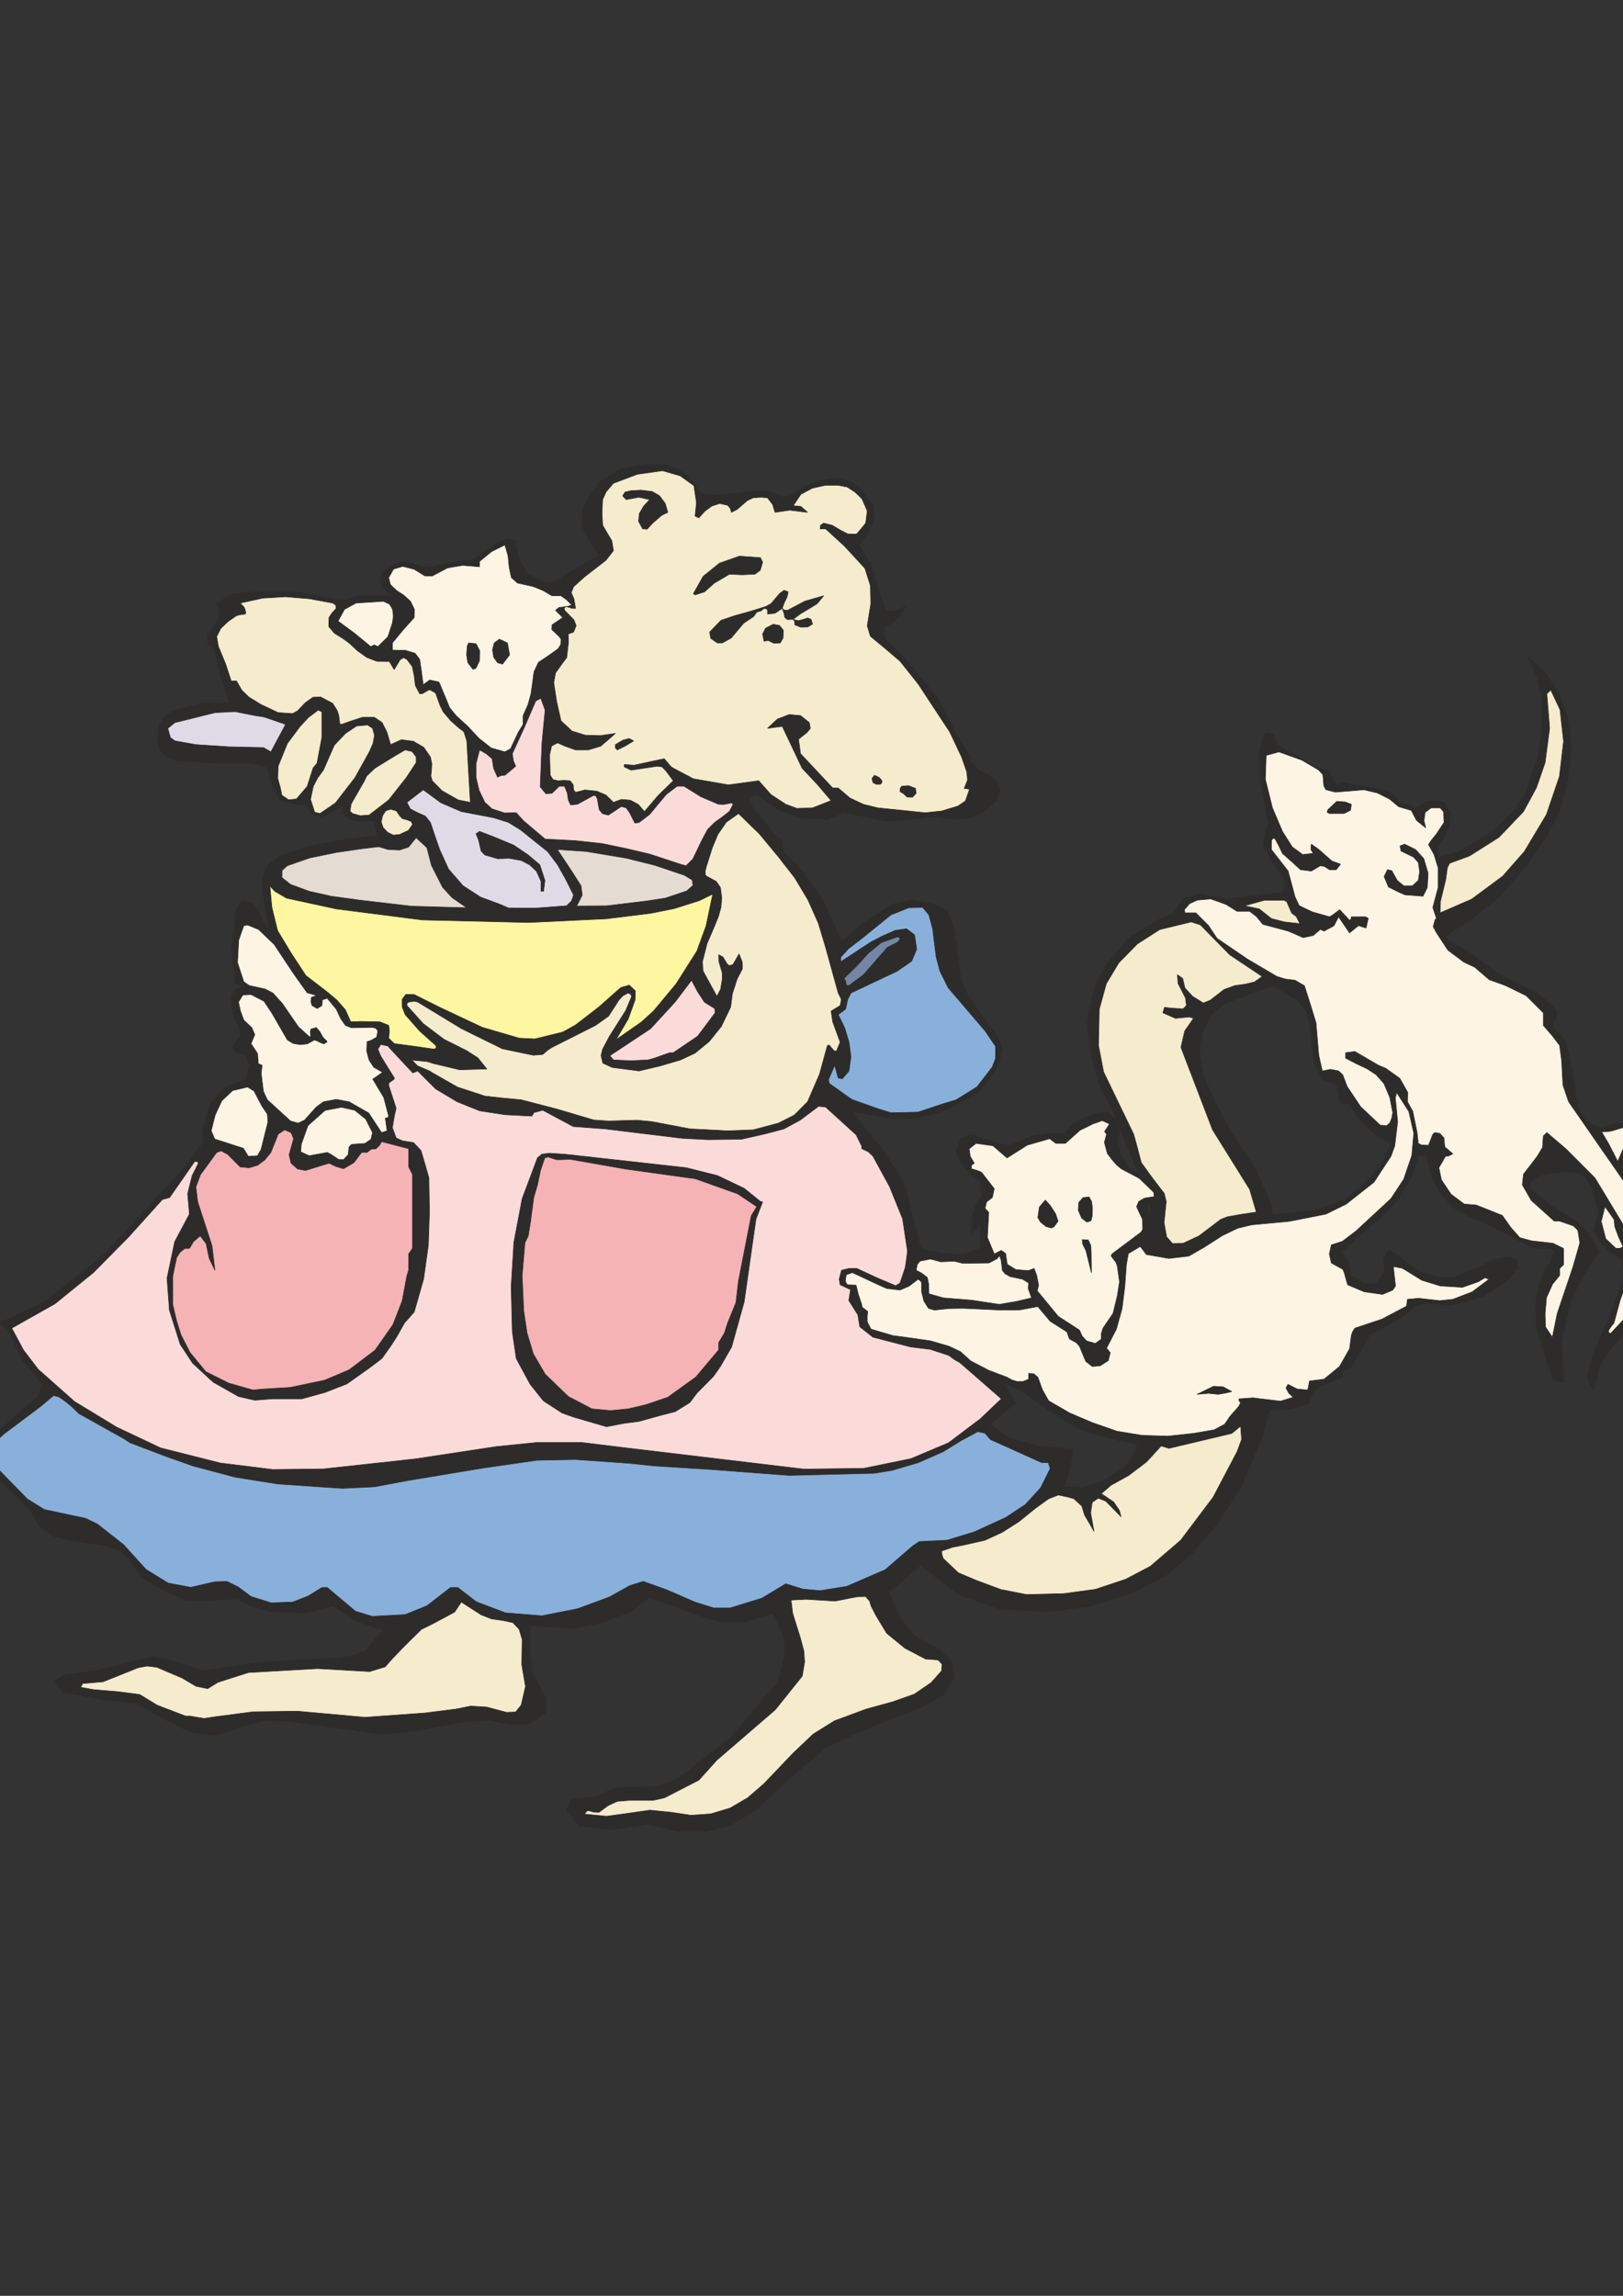<?xml version="1.0" encoding="utf-8"?>
<!-- Created by UniConvertor 2.0rc4 (https://sk1project.net/) -->
<svg xmlns="http://www.w3.org/2000/svg" height="841.89pt" viewBox="0 0 595.276 841.89" width="595.276pt" version="1.1" xmlns:xlink="http://www.w3.org/1999/xlink" id="970dd8a1-f613-11ea-90b1-dcc15c148e23">

<rect x="0" y="0" width="595.276" height="841.89" fill="#333333" stroke="none"/>

<g>
	<path style="stroke-linejoin:bevel;stroke:#2d2c2b;stroke-width:0.216;stroke-miterlimit:10.433;fill:#2d2c2b;" d="M 334.862,571.857 L 351.494,584.673 366.47,590.001 384.182,591.081 399.806,588.993 415.358,584.169 427.67,577.761 437.318,569.697 446.39,558.969 455.03,545.577 463.022,526.785 467.342,510.225 469.502,469.473 466.262,442.113 460.862,429.297 450.71,413.745 445.886,404.601 441.35,394.449 439.91,386.601 440.99,378.321 444.374,371.985 449.126,368.169 459.854,363.921 472.166,359.601 489.302,354.201 530.63,342.969 541.358,335.913 550.43,328.425 559.574,317.769 566.558,307.545 571.958,297.897 575.126,285.585 576.206,273.777 575.126,263.625 571.958,254.481 566.558,246.489 560.15,240.513 563.894,248.577 565.478,256.137 565.478,267.873 563.894,278.097 559.574,290.913 554.246,298.401 546.758,305.385 534.95,312.369 509.75,319.353 468.998,327.417 450.71,329.505 438.398,331.665 425.51,336.993 413.702,344.121 405.71,353.697 401.39,362.265 398.726,374.649 400.31,386.385 402.974,397.689 407.87,406.761 417.95,431.385 421.766,442.113 422.846,454.497 423.926,493.593 420.686,513.969 416.438,532.185 413.198,537.513 405.134,542.841 397.07,545.577 377.774,544.497 334.862,571.857 334.862,571.857 Z" />
	<path style="stroke-linejoin:bevel;stroke:#2d2c2b;stroke-width:0.216;stroke-miterlimit:10.433;fill:#2d2c2b;" d="M 432.422,331.809 L 434.438,329.505 439.406,327.849 450.35,329.577 456.398,329.505 460.574,329.217 468.35,328.785 471.014,326.193 471.446,322.737 465.83,314.889 463.382,309.921 464.03,305.529 465.11,301.929 463.67,293.577 462.23,285.297 461.87,276.657 463.238,270.537 464.39,268.737 466.91,269.097 467.918,270.969 468.278,273.129 475.334,277.017 483.614,281.697 486.998,282.345 488.438,285.297 490.67,287.889 492.326,286.953 501.182,288.393 509.606,290.265 511.55,291.993 513.494,294.225 514.934,294.801 516.878,294.945 517.886,295.665 518.822,296.961 523.07,293.937 526.958,293.577 529.55,294.225 531.926,298.041 531.71,302.289 529.982,306.393 527.534,310.209 527.39,312.297 528.83,317.481 529.19,325.617 528.83,330.009 527.462,332.961 528.83,337.353 527.822,340.089 530.846,343.833 530.846,344.769 530.846,344.769 539.486,349.593 549.566,357.081 558.134,361.401 564.038,364.353 569.366,368.745 571.022,370.905 570.734,374.073 570.734,374.073 570.086,374.145 569.438,376.521 573.758,381.057 574.694,383.361 576.998,394.665 578.726,405.969 581.318,410.505 583.91,412.521 587.438,413.601 591.398,412.161 596.438,411.801 599.39,411.441 601.262,413.961 601.55,417.705 600.47,421.161 597.302,427.929 596.87,430.233 597.302,432.537 601.118,439.017 604.43,447.585 606.158,457.305 606.158,467.241 604.502,474.153 600.398,482.505 593.414,491.505 589.67,496.041 586.79,500.793 584.558,509.577 583.118,508.137 582.398,504.537 583.766,498.705 586.43,491.433 590.678,482.145 595.718,467.745 594.926,461.985 590.822,459.465 587.798,456.585 584.558,451.257 586.358,444.777 585.062,440.169 584.054,435.921 581.678,431.745 578.078,429.873 573.83,429.585 565.19,430.953 561.446,433.185 561.446,434.553 561.446,435.921 568.358,441.825 578.87,448.305 584.27,454.857 586.358,459.177 583.55,463.137 576.278,476.097 574.19,485.457 572.678,492.225 573.254,501.945 573.47,506.985 569.726,506.337 563.39,486.393 563.318,476.241 566.054,466.521 568.574,463.065 570.086,459.177 569.582,458.241 568.79,457.809 568.79,457.809 562.526,457.737 543.59,447.945 539.486,446.433 533.51,443.121 528.758,438.297 525.374,432.033 523.358,423.825 517.67,423.465 503.918,415.761 497.51,409.281 494.774,404.601 491.75,404.601 490.382,398.481 488.726,397.185 484.982,395.817 482.678,391.425 481.31,384.081 480.59,375.585 478.934,370.545 475.55,366.513 467.846,362.121 454.31,353.409 446.606,348.009 442.862,343.905 440.486,340.161 437.822,337.209 429.398,336.201 432.422,331.809 432.422,331.809 Z" />
	<path style="stroke-linejoin:bevel;stroke:#2d2c2b;stroke-width:0.216;stroke-miterlimit:10.433;fill:#2d2c2b;" d="M 338.39,573.441 L 326.006,583.809 329.606,592.521 335.294,599.793 344.582,604.977 349.262,609.585 349.766,615.273 346.166,621.465 337.886,626.145 319.31,633.345 303.254,640.617 289.79,651.921 277.91,663.297 267.614,669.561 258.83,671.577 249.038,671.577 237.59,668.985 224.27,671.001 212.39,669.561 207.71,663.801 209.726,659.697 218.006,659.121 225.71,655.521 240.758,655.089 248.462,652.497 268.19,636.945 285.182,616.857 287.774,607.569 287.774,601.305 283.67,591.513 273.806,594.681 264.014,594.681 256.742,592.521 245.438,588.417 238.166,585.825 231.47,591.009 220.598,595.113 210.23,597.201 194.246,596.121 194.246,606.993 195.254,613.761 200.438,623.049 199.934,628.161 193.67,632.337 186.974,632.337 178.766,630.753 170.486,631.329 151.334,634.929 139.454,635.937 125.558,633.921 106.406,631.329 98.126,630.753 91.43,632.337 79.046,636.441 70.19,635.361 60.902,630.753 50.03,624.561 36.134,623.049 22.67,620.457 20.15,616.281 23.174,614.265 35.126,612.681 55.79,607.569 61.478,608.577 74.87,612.681 90.926,610.161 101.726,609.081 123.47,608.001 128.15,607.569 133.766,605.481 140.462,597.705 131.174,594.681 121.886,588.921 112.094,591.513 99.134,591.009 91.934,588.921 86.75,586.401 76.382,586.833 68.174,586.833 61.478,583.809 57.302,581.721 51.902,578.337 47.294,571.785 44.27,568.761 38.15,566.745 25.91,564.945 19.574,563.361 14.318,559.545 10.934,553.569 -10.882,532.329 0.206,524.121 10.358,515.049 14.03,511.881 15.47,507.273 8.27,498.921 2.87,487.401 -0.37,485.241 16.478,477.321 38.15,460.041 67.022,428.793 74.798,418.641 74.294,414.465 77.03,404.529 82.43,398.769 89.99,395.961 91.646,390.849 90.134,387.321 90.134,387.321 87.254,386.241 85.454,384.729 85.742,382.929 88.19,379.833 88.118,378.033 85.454,371.985 84.806,365.361 86.318,362.913 88.766,361.401 86.102,360.753 84.95,346.785 86.75,332.889 88.91,330.369 92.51,330.945 94.094,332.889 94.094,332.889 98.702,341.457 96.398,327.345 96.398,321.585 98.054,317.481 102.302,314.025 113.318,310.281 126.998,307.689 138.374,306.465 137.222,301.641 136.646,300.921 130.814,301.065 128.15,300.345 125.99,298.329 125.63,296.169 125.27,295.593 125.27,295.593 123.182,296.961 118.142,299.481 114.758,298.761 112.166,295.017 109.286,295.161 102.806,293.433 99.998,288.681 98.27,281.481 92.51,279.897 80.342,279.897 65.51,278.961 61.406,278.097 58.886,275.721 58.886,275.721 57.734,271.257 58.166,266.361 58.166,266.361 60.758,262.401 64.142,260.385 64.142,260.385 73.862,258.009 84.158,257.721 81.278,248.793 78.83,239.073 77.966,237.201 76.166,235.761 76.166,233.097 80.054,227.337 80.702,224.385 79.478,221.145 85.31,217.833 92.078,217.113 108.71,217.041 125.63,220.209 132.11,218.337 143.27,218.481 139.958,214.809 139.526,212.577 140.318,209.769 143.486,207.177 147.158,205.881 150.83,206.601 156.086,208.185 158.534,207.825 166.238,206.169 173.87,205.161 178.478,201.561 182.87,198.825 186.47,197.529 189.638,198.609 189.134,199.833 189.134,199.833 189.926,203.865 191.87,207.825 193.598,210.489 199.574,213.441 202.454,213.801 214.838,206.313 219.662,203.865 213.758,193.641 213.47,187.449 215.99,181.689 220.31,176.361 227.51,172.041 236.87,170.241 244.214,170.385 249.11,172.329 252.638,174.705 256.382,179.889 258.326,181.329 263.798,181.545 274.67,180.321 280.214,179.961 280.214,179.961 282.302,180.249 287.054,182.337 289.574,181.833 295.478,178.161 301.454,176.001 306.35,175.281 311.534,176.361 315.782,179.241 318.014,182.409 320.246,185.361 320.462,190.761 318.158,195.801 315.062,199.833 319.238,206.529 322.766,218.121 324.71,223.809 328.022,224.169 332.054,222.441 330.254,225.897 327.086,228.489 324.134,230.289 324.134,233.745 332.27,241.953 343.934,255.921 350.702,268.953 353.366,273.561 356.03,277.665 356.03,279.681 358.838,282.345 362.294,284.073 365.39,286.161 366.614,289.617 365.534,293.577 360.926,297.681 355.31,300.201 349.694,300.561 344.294,299.697 340.694,299.553 336.374,300.345 325.574,301.209 314.774,298.977 309.374,298.041 303.614,300.489 294.254,300.057 285.902,297.249 277.334,291.201 274.886,293.001 276.11,296.169 284.678,306.609 286.91,308.265 287.342,312.513 292.166,316.905 296.846,323.241 301.454,329.505 308.798,345.417 315.638,339.081 327.302,331.521 334.574,330.081 342.494,331.521 347.534,334.041 349.91,340.881 352.718,360.033 355.238,365.361 358.55,370.329 366.038,380.121 367.55,384.729 366.614,389.409 364.67,392.937 362.438,396.321 359.126,400.281 353.294,403.737 345.23,407.697 335.438,410.145 326.798,410.145 313.19,407.697 314.342,410.073 323.414,421.089 331.478,433.617 338.03,458.673 372.59,514.401 363.086,522.321 370.07,527.289 380.582,530.241 393.686,531.393 392.174,539.817 389.654,546.801 366.11,564.801 338.39,573.441 338.39,573.441 Z" />
	<path style="stroke-linejoin:bevel;stroke:#2d2c2b;stroke-width:0.216;stroke-miterlimit:10.433;fill:#2d2c2b;" d="M 383.822,415.761 L 390.59,415.329 394.046,411.585 402.11,408.273 406.214,407.841 409.454,410.649 410.39,414.321 409.958,420.009 411.326,424.113 414.134,428.361 422.054,432.537 426.23,438.153 427.67,441.897 423.926,441.897 420.686,441.897 422.054,446.073 423.494,450.321 422.558,454.425 428.102,457.737 433.286,457.737 438.83,454.929 445.886,449.313 452.438,447.441 458.99,446.073 469.646,445.137 483.182,443.769 492.974,440.025 499.526,434.841 506.51,427.425 510.254,418.569 511.19,409.281 509.318,399.921 507.014,394.809 496.718,386.385 506.078,389.697 513.062,395.241 518.678,403.665 520.982,415.329 520.694,423.825 520.19,423.969 520.19,423.969 517.67,431.601 513.062,439.521 508.382,444.633 501.686,450.537 492.11,459.105 492.974,460.473 492.974,460.473 494.63,462.777 495.638,467.817 500.606,470.697 504.566,470.697 506.87,467.745 507.806,466.161 507.518,462.129 508.526,459.177 509.966,458.385 520.766,466.377 528.182,468.465 533.51,468.177 543.23,464.361 548.126,461.841 553.238,460.977 556.118,461.985 556.766,465.153 552.59,469.761 544.166,475.377 536.174,477.753 531.854,478.617 522.782,477.825 518.822,479.121 513.422,483.657 502.478,489.417 495.422,501.513 492.326,502.377 492.326,505.041 484.262,508.353 481.67,510.441 479.942,514.617 474.326,516.489 464.534,517.353 457.55,516.489 452.87,524.841 445.886,528.081 437.966,529.521 422.558,530.457 409.454,528.081 396.422,524.409 385.694,517.857 379.142,513.177 373.598,509.433 353.942,501.513 317.51,489.921 305.918,467.961 311.03,465.153 331.118,469.401 335.798,457.737 346.022,459.609 353.51,460.041 359.558,457.737 359.558,448.881 356.318,452.553 356.318,447.441 357.686,442.329 359.99,438.585 359.558,433.041 355.31,430.161 352.07,426.057 350.702,421.881 352.574,417.201 356.318,416.193 360.998,417.633 367.046,419.505 370.286,420.009 378.206,416.697 383.822,415.761 383.822,415.761 Z" />
	<path style="stroke-linejoin:bevel;stroke:#2d2c2b;stroke-width:0.216;stroke-miterlimit:10.433;fill:#fdf4e3;" d="M 460.79,336.057 L 458.342,334.185 453.734,334.185 449.702,331.665 444.086,329.649 439.118,330.081 436.31,331.377 434.438,333.537 434.582,334.761 438.614,334.761 443.222,339.369 446.39,344.121 457.478,351.681 468.35,358.089 471.446,359.025 474.974,359.457 478.43,361.473 480.95,369.393 482.678,375.081 483.182,380.985 483.686,386.961 484.982,392.721 488.006,392.145 490.958,392.721 492.47,394.161 494.126,398.481 499.094,405.897 506.222,412.593 508.526,412.809 509.75,411.801 510.47,410.001 510.83,407.985 510.83,407.985 509.75,402.441 507.59,397.329 507.59,397.329 504.71,394.089 501.398,391.929 497.582,390.129 493.55,388.041 493.55,388.041 493.55,386.745 493.55,386.025 496.934,385.593 505.574,390.633 505.574,390.633 508.31,391.785 513.422,395.457 516.302,400.569 516.23,404.025 518.174,407.553 519.758,415.329 520.19,419.289 521.342,419.865 523.934,420.009 525.518,415.977 526.238,415.329 528.11,415.617 529.622,417.345 529.91,420.585 532.862,423.105 531.134,423.969 530.198,423.969 530.198,423.969 527.75,428.217 528.686,432.681 532.214,437.937 537.038,441.537 541.43,441.897 551.006,445.713 554.174,450.177 557.414,453.849 561.59,455.001 569.654,455.937 573.47,457.809 573.47,463.785 572.03,465.153 572.03,467.745 569.438,470.913 567.206,475.881 566.702,481.785 566.846,486.609 569.366,490.353 571.166,481.641 576.926,464.577 579.446,455.793 578.726,451.185 577.07,449.529 572.03,447.801 570.086,447.801 561.662,440.241 558.35,434.481 558.782,430.593 563.75,424.113 565.766,420.801 566.054,416.553 567.35,415.329 574.19,421.161 584.99,431.961 595.43,449.241 598.094,459.321 597.302,468.465 594.206,476.817 591.974,485.097 590.966,486.393 590.03,487.761 590.03,487.761 590.03,488.625 590.678,489.057 595.646,483.729 599.606,477.753 602.342,471.345 604.79,461.265 603.782,449.169 597.446,435.849 587.87,422.097 575.342,404.025 573.254,397.905 572.75,388.761 572.03,383.361 569.294,379.761 566.054,376.017 566.054,371.409 559.79,365.145 552.158,361.401 546.182,359.241 540.926,354.705 536.822,352.761 531.062,348.441 526.886,342.105 525.662,339.801 526.382,337.137 526.886,336.849 525.518,332.817 527.462,325.545 527.462,318.201 525.95,313.305 523.934,309.705 524.87,308.265 524.87,308.265 526.742,305.961 529.622,301.641 529.478,297.681 528.182,296.241 524.942,296.241 522.71,297.897 522.278,300.921 522.926,303.585 519.542,300.849 517.598,297.177 512.99,295.809 509.606,293.001 505.142,290.769 500.246,289.617 489.806,290.481 486.35,289.617 485.558,288.249 485.198,284.073 483.614,282.345 477.494,278.745 469.07,275.721 464.39,277.017 464.102,285.801 466.694,296.241 470.366,304.881 473.966,310.569 477.782,313.377 481.67,312.945 480.806,311.505 480.95,309.561 483.614,311.433 488.51,315.753 491.678,316.905 490.094,318.921 487.646,318.921 485.702,317.697 484.262,317.481 480.95,319.425 476.99,318.921 473.678,315.897 470.366,312.945 469.07,310.209 467.63,307.545 466.838,307.401 466.334,308.265 466.334,311.577 472.454,319.425 474.974,328.857 476.486,332.097 481.31,334.401 487.646,336.201 487.646,336.201 488.654,335.625 491.39,333.609 494.99,337.497 494.99,337.497 495.494,337.065 495.638,336.201 500.894,336.201 501.83,336.777 501.038,340.305 498.23,339.441 494.99,342.105 490.958,336.201 489.23,339.513 485.63,341.457 484.262,340.809 481.67,343.041 477.926,343.833 475.694,342.825 472.526,341.457 463.166,338.937 460.79,336.057 460.79,336.057 Z" />
	<path style="stroke-linejoin:bevel;stroke:#2d2c2b;stroke-width:0.216;stroke-miterlimit:10.433;fill:#fdf4e3;" d="M 406.142,422.961 L 405.062,418.929 405.854,415.905 405.854,415.905 405.134,414.969 406.934,412.161 404.27,410.937 400.814,412.161 396.134,414.465 390.734,419.289 387.278,419.289 384.974,417.561 376.766,419.937 369.35,424.617 364.166,420.153 357.974,419.289 355.454,421.305 355.886,424.113 357.326,426.561 356.318,427.281 356.246,428.577 358.838,429.369 359.99,429.873 364.67,435.921 363.95,439.161 361.862,440.745 361.286,443.121 362.654,444.561 362.15,453.777 364.67,459.825 367.262,458.529 368.846,459.681 369.422,463.641 372.59,465.585 377.198,465.945 379.286,465.153 380.222,467.673 380.942,471.201 380.438,473.361 388.142,482.721 395.918,487.761 396.926,489.993 398.51,491.721 401.75,492.657 403.91,491.073 403.91,489.057 404.558,487.041 408.23,481.641 409.814,475.161 410.606,470.049 409.814,464.433 409.31,462.921 407.51,460.545 407.87,459.825 418.526,451.833 419.102,450.825 419.03,447.081 417.806,444.561 417.806,444.561 416.87,442.473 417.662,440.601 419.75,439.377 423.35,438.801 423.134,437.217 417.878,432.105 411.182,428.577 411.182,428.577 409.526,427.137 407.87,425.265 406.142,422.961 406.142,422.961 Z" />
	<path style="stroke-linejoin:bevel;stroke:#2d2c2b;stroke-width:0.216;stroke-miterlimit:10.433;fill:#fdf4e3;" d="M 348.038,479.841 L 342.71,480.417 342.71,480.417 340.55,479.769 338.894,477.177 338.03,473.721 338.03,470.481 338.03,470.481 337.67,469.761 336.734,469.113 336.734,469.113 333.422,471.633 330.11,473.073 330.11,473.073 325.214,472.497 320.75,470.481 312.614,466.665 310.382,467.457 310.022,469.761 310.742,471.129 313.982,471.273 314.846,474.801 316.07,478.401 316.07,478.401 316.214,479.337 318.23,480.921 318.086,482.721 318.086,484.737 319.454,487.401 327.446,489.777 334.43,490.713 341.342,491.721 348.038,493.665 352.286,495.681 356.03,499.065 362.654,502.521 369.35,505.041 369.35,505.041 371.006,505.977 373.022,506.625 375.182,506.625 377.27,505.761 377.27,505.761 377.27,504.681 377.27,503.601 377.27,503.601 379.214,503.817 380.654,505.041 380.654,505.041 382.31,509.577 384.614,513.681 384.614,513.681 392.318,518.145 400.598,521.673 400.598,521.673 409.67,524.841 418.886,526.353 428.318,526.641 437.75,525.633 437.75,525.633 445.31,524.337 449.198,522.249 451.142,519.369 454.382,515.697 455.03,514.329 455.03,514.329 454.454,513.681 454.382,512.961 459.494,512.601 469.646,513.825 474.326,512.385 472.742,510.945 471.662,509.001 472.382,507.633 475.766,509.361 479.654,509.721 480.302,506.409 485.63,505.761 491.318,501.081 494.99,494.601 495.638,489.705 495.638,489.705 496.07,488.409 496.934,487.041 506.87,483.729 515.87,478.977 516.23,476.457 520.334,476.097 528.038,476.961 532.862,476.457 539.99,473.721 546.11,469.113 544.67,468.537 542.15,470.049 536.39,472.065 528.254,471.561 521.486,469.473 517.886,467.241 514.358,465.081 511.046,464.433 511.838,471.561 510.83,473.073 507.086,474.657 500.39,473.721 494.27,471.129 492.974,466.521 492.974,466.521 492.47,465.441 488.294,463.137 487.574,459.825 488.294,456.513 492.326,455.217 497.366,451.401 510.182,439.521 514.862,432.393 517.814,423.753 518.534,415.545 516.734,407.625 512.27,400.641 511.766,402.657 512.63,411.369 511.55,420.225 510.182,423.969 510.182,423.969 503.918,433.545 493.766,441.537 486.35,445.209 472.886,447.873 458.99,449.169 453.95,450.393 448.406,453.057 441.782,457.305 436.022,460.617 428.678,461.481 420.47,460.041 418.238,457.089 413.846,459.681 413.126,463.785 412.55,471.849 411.542,479.841 409.454,487.401 405.854,494.385 407.222,496.041 406.502,498.921 403.478,500.865 400.598,501.081 398.222,499.209 395.918,493.665 394.766,492.369 392.246,491.001 391.31,488.409 385.19,484.521 380.654,479.121 374.03,480.345 367.19,480.417 353.366,479.769 348.038,479.841 348.038,479.841 Z" />
	<path style="stroke-linejoin:bevel;stroke:#2d2c2b;stroke-width:0.216;stroke-miterlimit:10.433;fill:#fbdbd9;" d="M 148.382,485.097 L 145.502,490.209 143.27,493.665 140.03,498.201 135.35,501.729 127.214,507.489 119.294,510.585 110.726,512.961 100.07,512.961 93.446,513.465 87.47,512.097 78.182,506.841 70.622,499.857 66.086,492.945 62.126,480.417 61.262,468.753 64.07,455.361 69.47,445.209 68.822,437.721 70.478,431.097 72.782,426.561 72.35,425.985 71.414,425.913 66.806,432.537 62.198,439.161 60.83,439.521 59.534,439.881 47.078,453.705 34.19,466.737 20.15,478.113 4.31,487.041 8.63,495.105 14.03,502.161 27.35,513.969 42.758,523.329 58.886,530.961 80.846,536.505 100.07,538.881 118.646,538.665 152.27,534.993 182.15,530.457 197.126,528.945 213.182,528.945 229.67,530.961 294.83,538.737 316.79,538.449 334.07,534.921 347.894,529.089 359.63,520.233 367.262,512.961 351.998,499.641 350.054,498.561 348.038,497.049 341.198,494.817 334.07,493.953 320.174,490.353 315.35,486.537 314.63,482.145 311.318,476.889 311.966,472.929 308.15,471.129 307.79,469.113 308.654,465.801 311.39,465.153 314.27,465.153 321.398,468.465 328.526,471.489 330.11,470.481 332.054,464.721 332.846,458.817 331.046,446.937 326.294,435.201 320.174,423.969 318.374,422.313 316.07,421.233 316.07,420.297 313.982,416.121 302.822,405.969 300.23,405.681 293.534,410.721 287.558,413.961 280.502,415.833 271.862,417.777 259.55,417.921 250.118,417.417 221.75,413.961 210.23,413.097 199.07,407.121 195.83,407.985 195.11,409.281 185.246,408.777 175.886,407.337 167.678,404.025 159.83,399.345 153.206,392.721 151.406,393.441 143.27,384.729 142.262,383.577 139.67,383.001 138.59,384.729 139.67,387.321 144.638,395.313 144.638,395.313 144.494,395.817 142.694,397.041 142.55,397.977 142.55,397.977 143.486,400.857 145.286,406.401 144.638,409.281 143.918,413.529 145.286,417.273 147.59,418.353 151.694,419.001 154.43,421.953 157.31,431.889 157.526,444.345 157.094,456.729 155.366,469.041 151.91,481.137 148.382,485.097 148.382,485.097 Z" />
	<path style="stroke-linejoin:bevel;stroke:#2d2c2b;stroke-width:0.216;stroke-miterlimit:10.433;fill:#2d2c2b;" d="M 261.71,504.681 L 255.662,510.801 252.998,514.329 247.67,517.641 242.342,519.009 234.35,521.241 228.734,521.961 222.47,523.185 210.374,519.657 206.126,518.145 199.286,513.681 194.462,507.633 189.35,498.201 187.91,488.409 187.478,471.849 188.486,455.505 191.51,439.593 197.126,424.617 198.71,423.249 201.374,422.889 207.062,423.249 251.702,428.217 263.15,431.097 272.942,435.777 278.918,440.601 278.918,440.601 279.71,440.745 277.262,447.081 272.942,477.393 268.334,493.953 264.23,501.081 261.71,504.681 261.71,504.681 Z" />
	<path style="stroke-linejoin:bevel;stroke:#2d2c2b;stroke-width:0.216;stroke-miterlimit:10.433;fill:#dedbe6;" d="M 191.006,304.377 L 186.47,301.569 180.926,299.841 175.238,298.761 169.19,297.609 161.702,294.369 155.222,289.617 149.246,294.225 150.47,296.601 153.062,297.969 156.014,299.265 157.886,301.641 159.542,306.609 161.27,311.577 164.51,318.705 169.838,324.825 176.318,329.001 183.158,331.521 186.47,332.961 196.118,333.033 207.782,332.169 209.582,330.441 210.374,328.209 207.566,322.593 204.542,317.193 200.87,312.297 195.83,308.265 191.006,304.377 191.006,304.377 Z" />
	<path style="stroke-linejoin:bevel;stroke:#2d2c2b;stroke-width:0.216;stroke-miterlimit:10.433;fill:#fdf4e3;" d="M 204.686,237.921 L 205.694,236.337 205.766,234.393 205.046,233.385 202.382,230.865 202.454,229.137 206.414,226.473 203.75,223.809 204.974,222.801 208.142,222.369 209.726,221.865 207.782,219.921 205.766,218.481 202.454,218.481 199.286,216.609 195.614,215.097 189.782,213.801 187.55,211.785 186.758,208.041 186.326,203.793 185.174,199.833 180.278,202.281 175.886,205.881 175.886,207.825 169.694,207.321 164.15,208.257 158.534,211.209 155.87,211.209 151.91,208.761 147.734,207.681 144.35,208.689 142.55,211.857 143.198,214.377 145.358,216.465 148.094,218.265 150.542,220.497 151.982,223.449 151.91,226.473 147.95,230.865 143.918,235.761 143.918,238.353 144.638,238.425 148.742,238.497 152.27,239.577 153.926,241.809 154.574,246.201 155.222,251.097 157.598,249.369 160.982,250.089 163.502,256.065 164.87,259.449 167.246,262.401 171.566,266.361 175.67,270.753 180.134,274.281 185.174,275.721 187.262,274.569 190.07,268.593 191.87,265.641 191.87,262.401 193.67,258.369 194.75,254.409 195.326,250.377 195.83,246.417 197.486,242.889 201.158,240.441 204.686,237.921 204.686,237.921 Z" />
	<path style="stroke-linejoin:bevel;stroke:#2d2c2b;stroke-width:0.216;stroke-miterlimit:10.433;fill:#f5ebcd;" d="M 348.326,268.377 L 336.806,250.881 330.11,242.457 324.278,237.489 319.238,233.313 318.086,229.497 319.382,221.433 319.238,214.737 317.222,208.401 309.734,200.265 302.822,193.929 301.814,193.929 300.806,193.929 300.806,193.929 300.95,192.633 302.102,191.841 305.27,192.633 308.15,194.361 310.958,195.801 314.126,195.873 315.71,194.073 317.51,191.841 318.086,187.377 316.142,182.913 313.622,180.465 310.742,178.593 307.43,177.945 302.75,177.945 297.926,179.025 293.75,181.257 290.942,185.433 293.75,185.721 296.198,187.881 289.646,187.089 284.246,187.881 283.382,185.001 281.51,182.553 279.134,182.337 276.254,182.553 276.254,182.553 274.094,183.561 270.35,186.801 268.262,187.881 267.83,186.369 266.894,185.289 263.942,184.641 261.062,185.577 258.542,187.449 256.31,189.897 254.942,189.249 255.446,184.281 254.51,178.089 249.47,174.489 242.99,172.617 233.774,173.913 224.99,177.225 222.326,180.321 221.03,183.201 220.814,187.881 221.03,192.561 221.03,192.561 222.47,195.081 224.414,198.321 224.99,201.921 222.254,205.449 214.262,211.641 210.374,215.169 209.51,217.329 210.518,219.633 211.094,223.089 209.87,223.089 207.782,222.441 206.918,222.873 207.062,223.809 210.518,227.337 211.31,229.425 210.374,231.801 208.43,232.449 208.502,235.473 207.854,241.161 206.414,243.033 203.75,246.777 203.102,250.377 204.182,257.361 205.766,264.345 209.798,268.089 214.694,269.601 220.166,269.745 225.71,268.953 223.334,271.041 220.31,273.633 215.774,275.001 211.094,275.001 207.278,273.633 204.47,272.409 202.31,273.561 201.59,276.801 201.806,284.289 202.814,285.873 204.686,286.305 206.918,286.161 209.078,286.305 210.23,287.745 210.374,289.617 211.094,290.553 214.55,289.689 218.87,290.121 222.254,291.561 224.99,294.225 227.942,293.145 231.182,293.433 234.134,295.017 236.366,297.609 241.406,291.705 246.95,286.305 244.214,282.633 242.774,281.193 240.974,280.977 231.47,282.417 228.95,281.193 229.022,280.329 232.55,280.617 239.462,279.105 243.638,278.241 246.086,281.121 246.95,281.697 246.95,281.697 254.294,285.585 267.182,287.817 278.27,286.305 282.734,291.345 288.206,294.945 292.31,296.457 298.07,296.241 304.838,293.577 299.726,287.601 294.182,281.697 290.51,273.921 286.91,266.361 281.51,267.081 285.11,263.697 289.43,262.041 293.606,262.401 296.846,264.993 297.206,267.153 295.838,268.737 292.886,271.041 293.606,276.369 305.414,288.969 307.43,288.969 311.75,292.641 316.646,294.945 321.902,296.241 339.398,298.041 345.374,297.393 351.35,295.593 354.086,293.721 355.598,289.401 353.654,289.113 354.878,286.017 354.59,283.065 352.718,277.665 348.326,268.377 348.326,268.377 Z" />
	<path style="stroke-linejoin:bevel;stroke:#2d2c2b;stroke-width:0.216;stroke-miterlimit:10.433;fill:#2d2c2b;" d="M 181.07,241.017 L 180.638,238.281 181.286,235.761 183.158,234.393 186.11,235.761 186.902,240.153 184.31,243.537 182.51,243.033 181.07,241.017 181.07,241.017 Z" />
	<path style="stroke-linejoin:bevel;stroke:#2d2c2b;stroke-width:0.216;stroke-miterlimit:10.433;fill:#2d2c2b;" d="M 171.134,240.153 L 171.35,237.057 171.854,235.761 174.59,236.049 175.958,238.641 175.886,242.241 174.518,245.121 173.438,245.409 171.566,242.961 171.134,240.153 171.134,240.153 Z" />
	<path style="stroke-linejoin:bevel;stroke:#2d2c2b;stroke-width:0.216;stroke-miterlimit:10.433;fill:#2d2c2b;" d="M 258.398,217.041 L 255.014,218.121 254.294,217.761 257.894,211.353 263.87,206.529 271.214,203.937 278.918,204.513 279.71,206.169 278.846,209.121 276.902,210.561 272.222,210.777 267.542,210.561 261.926,213.873 258.398,217.041 258.398,217.041 Z" />
	<path style="stroke-linejoin:bevel;stroke:#2d2c2b;stroke-width:0.216;stroke-miterlimit:10.433;fill:#2d2c2b;" d="M 263.078,235.761 L 260.702,234.105 260.27,231.801 264.446,227.481 269.558,225.753 269.558,225.753 275.246,224.169 280.79,222.441 282.806,221.361 285.974,217.617 287.558,216.465 289.07,217.041 288.71,218.841 287.558,221.217 286.91,223.089 287.63,223.737 288.854,223.809 295.262,220.425 302.102,218.481 299.726,221.361 296.702,223.233 293.678,225.033 290.87,227.121 292.814,227.625 294.686,227.121 296.27,226.617 297.494,227.121 297.998,228.849 296.27,229.929 293.75,230.001 291.518,229.137 291.446,227.841 290.87,227.121 290.87,227.121 288.71,227.193 287.846,226.401 287.558,224.961 286.91,223.089 286.91,223.089 284.246,224.889 281.51,225.177 281.51,225.177 281.51,224.673 281.51,223.809 281.15,223.233 280.214,223.089 280.214,223.089 279.134,224.025 277.55,224.457 276.47,226.041 272.726,228.561 268.19,233.961 264.95,235.761 263.078,235.761 263.078,235.761 Z" />
	<path style="stroke-linejoin:bevel;stroke:#2d2c2b;stroke-width:0.216;stroke-miterlimit:10.433;fill:#2d2c2b;" d="M 281.798,234.897 L 280.214,235.113 279.71,232.521 280.79,230.361 283.598,228.921 285.902,229.353 287.342,231.153 287.198,233.961 286.19,235.761 283.886,235.905 281.798,234.897 281.798,234.897 Z" />
	<path style="stroke-linejoin:bevel;stroke:#2d2c2b;stroke-width:0.216;stroke-miterlimit:10.433;fill:#2d2c2b;" d="M 319.814,285.441 L 320.75,284.289 322.55,285.153 323.486,286.305 323.342,287.241 322.766,287.601 321.398,287.601 320.174,286.953 319.814,285.441 319.814,285.441 Z" />
	<path style="stroke-linejoin:bevel;stroke:#2d2c2b;stroke-width:0.216;stroke-miterlimit:10.433;fill:#2d2c2b;" d="M 331.406,291.057 L 330.11,290.265 330.182,289.041 330.758,288.321 333.206,288.105 335.798,289.113 336.014,290.913 334.646,292.353 332.702,292.281 331.406,291.057 331.406,291.057 Z" />
	<path style="stroke-linejoin:bevel;stroke:#2d2c2b;stroke-width:0.216;stroke-miterlimit:10.433;fill:#2d2c2b;" d="M 380.654,446.433 L 381.23,442.617 383.39,440.097 385.19,442.041 387.134,445.065 388.07,447.801 386.558,449.889 385.55,450.321 383.606,449.745 381.59,448.089 380.654,446.433 380.654,446.433 Z" />
	<path style="stroke-linejoin:bevel;stroke:#2d2c2b;stroke-width:0.216;stroke-miterlimit:10.433;fill:#2d2c2b;" d="M 400.166,447.657 L 398.654,448.161 396.71,446.649 395.486,443.841 395.63,441.033 397.214,439.161 399.446,438.945 400.382,440.601 400.67,443.121 400.598,445.857 400.166,447.657 400.166,447.657 Z" />
	<path style="stroke-linejoin:bevel;stroke:#2d2c2b;stroke-width:0.216;stroke-miterlimit:10.433;fill:#2d2c2b;" d="M 398.294,458.601 L 397.142,456.297 396.926,454.569 399.158,454.713 400.022,456.585 400.238,459.321 400.31,466.737 398.294,458.601 398.294,458.601 Z" />
	<path style="stroke-linejoin:bevel;stroke:#2d2c2b;stroke-width:0.216;stroke-miterlimit:10.433;fill:#2d2c2b;" d="M 439.046,511.305 L 445.094,508.353 448.622,508.569 451.79,510.297 449.702,510.801 446.822,511.305 443.294,510.945 439.046,511.305 439.046,511.305 Z" />
	<path style="stroke-linejoin:bevel;stroke:#2d2c2b;stroke-width:0.216;stroke-miterlimit:10.433;fill:#2d2c2b;" d="M 487.646,298.329 L 487.646,298.329 486.782,297.897 486.998,296.961 490.31,293.865 493.406,294.081 495.638,294.945 495.35,297.105 492.974,298.329 487.646,298.329 487.646,298.329 Z" />
	<path style="stroke-linejoin:bevel;stroke:#2d2c2b;stroke-width:0.216;stroke-miterlimit:10.433;fill:#2d2c2b;" d="M 509.246,325.257 L 507.662,321.441 508.886,318.921 510.47,319.281 512.486,322.881 514.862,324.825 518.03,324.825 520.19,322.881 520.694,319.569 520.19,316.257 518.462,314.313 513.854,312.081 513.494,310.209 515.15,309.561 519.254,311.577 522.206,314.889 523.79,320.217 523.502,325.473 521.918,328.641 515.294,328.137 512.99,327.129 509.246,325.257 509.246,325.257 Z" />
	<path style="stroke-linejoin:bevel;stroke:#2d2c2b;stroke-width:0.216;stroke-miterlimit:10.433;fill:#2d2c2b;" d="M 229.31,273.561 L 226.43,275.001 225.71,274.281 225.71,273.057 228.518,271.401 230.75,270.825 232.406,271.689 229.31,273.561 229.31,273.561 Z" />
	<path style="stroke-linejoin:bevel;stroke:#2d2c2b;stroke-width:0.216;stroke-miterlimit:10.433;fill:#2d2c2b;" d="M 239.462,191.769 L 237.302,194.073 235.718,193.929 234.206,191.193 234.494,188.313 236.078,185.577 238.31,183.201 234.278,182.337 229.67,183.201 228.374,181.833 229.238,180.465 231.326,179.961 235.07,179.745 239.246,180.249 241.91,181.833 243.998,184.641 244.934,187.881 242.702,188.961 239.462,191.769 239.462,191.769 Z" />
	<path style="stroke-linejoin:bevel;stroke:#2d2c2b;stroke-width:0.216;stroke-miterlimit:10.433;fill:#fdf4e3;" d="M 144.278,225.969 L 143.99,223.449 142.91,221.577 140.606,220.497 130.598,221.145 126.35,223.449 123.974,227.769 129.95,232.161 135.998,237.129 137.294,236.481 137.294,236.481 138.59,237.129 142.262,233.529 143.918,228.489 144.278,225.969 144.278,225.969 Z" />
	<path style="stroke-linejoin:bevel;stroke:#2d2c2b;stroke-width:0.216;stroke-miterlimit:10.433;fill:#f5ebcd;" d="M 125.486,233.961 L 122.606,232.161 120.59,229.785 120.662,226.473 120.662,226.473 121.742,224.817 123.326,223.089 123.326,223.089 123.11,221.865 122.03,221.145 113.39,219.561 104.75,218.841 96.326,219.345 88.118,221.145 89.63,222.801 90.134,224.457 89.99,225.177 87.902,225.465 86.75,225.753 83.654,227.913 80.99,230.433 79.478,233.457 80.126,237.129 82.718,243.393 84.806,249.729 86.75,249.729 88.694,253.113 91.286,255.633 95.75,258.369 102.014,261.321 107.342,261.681 109.142,260.673 111.95,257.721 114.758,255.705 117.566,255.561 122.03,257.937 123.686,260.601 124.262,262.401 124.622,265.425 125.27,265.641 125.27,265.641 128.294,264.561 132.902,263.049 137.294,263.049 140.102,264.921 141.902,268.449 143.27,273.057 147.23,271.257 151.622,271.833 155.438,274.065 157.886,277.665 158.39,280.113 158.246,282.561 158.03,284.577 158.534,286.305 162.134,289.977 168.11,293.361 172.502,294.225 171.854,282.993 171.206,271.689 170.126,268.305 168.47,267.081 165.302,264.273 162.566,261.033 161.414,258.729 159.758,254.121 157.886,253.041 157.166,253.041 155.006,254.337 153.926,254.409 152.342,251.385 151.91,247.785 151.19,244.401 149.246,241.809 148.022,241.161 146.726,241.953 144.566,245.553 142.838,242.601 138.302,242.529 134.558,241.089 131.102,238.641 128.006,235.761 125.486,233.961 125.486,233.961 Z" />
	<path style="stroke-linejoin:bevel;stroke:#2d2c2b;stroke-width:0.216;stroke-miterlimit:10.433;fill:#dedbe6;" d="M 86.246,260.961 L 78.902,261.321 64.142,264.993 61.55,267.081 62.486,270.465 64.142,271.689 71.774,273.057 83.798,273.849 96.614,274.137 99.35,275.721 104.75,265.641 96.83,262.905 93.446,262.401 86.246,260.961 86.246,260.961 Z" />
	<path style="stroke-linejoin:bevel;stroke:#2d2c2b;stroke-width:0.216;stroke-miterlimit:10.433;fill:#f5ebcd;" d="M 110.078,266.361 L 105.398,272.625 102.014,280.977 101.87,285.441 102.806,288.825 103.382,291.633 105.83,293.289 108.71,293.001 112.67,288.393 114.83,281.625 116.27,279.897 118.07,270.321 118.07,261.033 116.702,260.385 113.102,263.121 110.078,266.361 110.078,266.361 Z" />
	<path style="stroke-linejoin:bevel;stroke:#2d2c2b;stroke-width:0.216;stroke-miterlimit:10.433;fill:#f5ebcd;" d="M 122.606,273.273 L 118.646,282.345 116.486,285.297 114.902,288.393 113.894,293.145 115.406,297.825 117.35,298.329 123.038,294.441 130.166,285.225 135.494,275.649 136.79,272.697 137.366,269.673 136.646,267.081 134.846,265.857 130.814,266.217 126.71,268.953 122.606,273.273 122.606,273.273 Z" />
	<path style="stroke-linejoin:bevel;stroke:#2d2c2b;stroke-width:0.216;stroke-miterlimit:10.433;fill:#f5ebcd;" d="M 137.51,281.697 L 134.486,284.577 133.55,286.521 131.39,290.265 128.798,294.801 128.366,297.465 129.302,298.329 132.11,299.121 135.35,298.905 142.55,293.361 149.03,285.153 152.63,279.681 152.63,277.521 151.118,275.577 148.598,275.001 144.998,277.089 137.51,281.697 137.51,281.697 Z" />
	<path style="stroke-linejoin:bevel;stroke:#2d2c2b;stroke-width:0.216;stroke-miterlimit:10.433;fill:#f5ebcd;" d="M 145.358,297.321 L 143.27,296.745 141.47,297.321 140.318,299.121 139.814,301.425 140.534,303.513 142.19,305.241 144.278,306.249 146.51,306.033 149.822,304.521 151.334,302.289 150.758,301.209 149.246,300.633 147.59,300.201 146.582,299.121 145.358,297.321 145.358,297.321 Z" />
	<path style="stroke-linejoin:bevel;stroke:#2d2c2b;stroke-width:0.216;stroke-miterlimit:10.433;fill:#2d2c2b;" d="M 197.99,317.121 L 199.862,322.881 199.358,326.841 198.422,326.841 198.422,323.169 196.766,319.497 194.246,317.121 191.15,315.537 186.686,314.745 182.51,314.889 177.83,313.521 176.462,312.081 175.526,308.049 174.59,305.745 175.886,304.881 181.142,306.897 188.414,309.921 193.742,313.521 197.99,317.121 197.99,317.121 Z" />
	<path style="stroke-linejoin:bevel;stroke:#2d2c2b;stroke-width:0.216;stroke-miterlimit:10.433;fill:#e4dbd2;" d="M 214.91,312.225 L 204.398,311.505 209.51,319.209 213.11,324.825 213.542,328.209 211.526,332.241 222.47,332.169 236.87,330.441 243.998,329.361 251.918,326.697 254.15,324.681 253.934,322.737 250.982,320.937 240.038,317.265 229.598,314.673 214.91,312.225 214.91,312.225 Z" />
	<path style="stroke-linejoin:bevel;stroke:#2d2c2b;stroke-width:0.216;stroke-miterlimit:10.433;fill:#e4dbd2;" d="M 113.606,314.601 L 105.326,317.481 103.454,319.209 103.382,321.801 106.55,324.321 113.39,326.841 121.382,328.641 131.822,330.081 150.902,332.313 171.206,332.889 165.878,329.217 162.35,325.401 158.246,317.337 156.59,310.857 152.63,307.185 149.822,310.641 146.51,311.721 142.262,311.505 138.95,310.497 132.326,311.289 123.398,312.585 113.606,314.601 113.606,314.601 Z" />
	<path style="stroke-linejoin:bevel;stroke:#2d2c2b;stroke-width:0.216;stroke-miterlimit:10.433;fill:#fbdbd9;" d="M 198.782,272.409 L 199.934,260.385 198.35,256.065 196.478,257.073 192.23,266.937 187.91,276.369 188.27,278.889 189.134,280.977 187.19,282.633 185.174,284.289 183.806,284.361 182.51,285.009 181.07,281.841 180.494,278.241 178.406,276.441 175.886,275.001 174.59,280.041 174.59,285.081 175.742,289.905 177.83,294.225 180.422,296.601 185.03,298.113 189.35,298.041 192.014,300.993 199.934,307.689 210.95,308.265 220.886,309.345 229.814,311.217 238.382,313.233 249.758,316.977 251.63,317.481 254.15,314.961 257.534,307.905 259.55,304.161 262.07,301.641 264.95,299.553 267.542,297.537 268.91,294.945 268.334,294.441 265.31,295.017 263.582,294.945 257.03,292.137 250.91,288.321 248.318,288.321 244.43,291.273 241.334,294.945 238.31,298.617 234.35,301.641 232.838,301.785 230.894,297.969 229.67,296.241 227.87,295.737 224.558,297.969 223.118,298.905 221.03,298.401 219.806,296.961 219.086,293.001 218.654,291.993 217.79,291.633 211.742,294.945 209.294,295.161 208.43,293.361 208.07,290.769 207.062,288.321 205.118,288.321 202.454,290.913 200.222,291.057 198.134,288.537 198.782,272.409 198.782,272.409 Z" />
	<path style="stroke-linejoin:bevel;stroke:#2d2c2b;stroke-width:0.216;stroke-miterlimit:10.433;fill:#f5ebcd;" d="M 300.158,338.577 L 296.342,330.009 291.518,321.945 285.47,314.169 278.486,305.745 270.854,298.329 266.39,301.497 263.294,305.961 261.206,311.001 259.55,316.257 259.55,316.257 259.046,317.841 258.614,319.569 258.758,321.009 259.55,321.513 259.55,321.513 262.718,323.241 264.23,325.473 264.734,329.217 264.446,332.673 263.51,336.057 262.142,339.441 259.334,345.993 257.606,352.761 257.894,356.145 262.934,365.361 264.302,362.769 264.95,358.809 264.878,356.721 263.654,352.545 263.582,350.097 265.166,350.961 266.75,353.553 267.542,354.129 267.542,354.129 268.838,353.697 271.07,349.809 272.222,352.761 272.294,355.281 270.35,359.025 268.622,364.425 267.974,369.321 264.59,376.377 260.126,381.921 254.942,386.169 249.614,388.689 249.614,388.689 241.982,390.921 234.35,392.721 224.486,391.425 221.102,389.841 220.454,387.105 221.03,384.729 223.55,379.977 229.526,370.545 231.686,365.361 231.254,364.569 230.39,364.137 228.446,365.145 227.006,366.729 223.19,372.633 218.438,376.017 202.454,384.081 200.798,385.161 199.07,386.673 195.614,386.961 184.238,384.585 169.19,377.169 161.27,372.345 153.206,367.449 151.91,367.161 149.894,367.449 149.894,367.449 149.318,367.881 149.246,368.745 155.222,375.369 162.854,381.129 171.206,385.305 175.31,387.969 178.55,392.001 168.614,392.289 159.182,390.057 159.182,390.057 156.59,389.265 151.118,388.761 153.134,390.849 157.526,392.721 158.534,393.369 158.534,393.369 167.75,398.625 177.83,401.937 184.238,402.657 191.15,403.305 204.182,406.689 217.79,410.721 223.118,411.081 228.374,410.937 233.63,410.793 239.03,411.297 252.998,413.961 266.894,414.681 266.894,414.681 276.254,414.321 285.47,411.873 285.47,411.873 291.302,408.921 296.198,404.025 296.198,404.025 300.59,393.873 303.47,383.361 303.47,383.361 304.19,383.289 305.126,384.441 306.062,385.449 306.854,385.305 308.15,382.137 305.414,374.721 304.838,370.761 308.15,368.745 308.582,366.441 307.43,364.137 307.43,364.137 302.822,347.433 300.158,338.577 300.158,338.577 Z" />
	<path style="stroke-linejoin:bevel;stroke:#2d2c2b;stroke-width:0.216;stroke-miterlimit:10.433;fill:#fbdbd9;" d="M 255.806,363.561 L 253.646,359.457 247.598,367.449 238.598,377.241 224.342,386.673 223.694,387.177 224.99,388.689 231.326,388.977 237.662,388.689 239.966,388.041 245.654,386.025 246.95,386.025 255.878,379.977 262.286,371.409 262.142,369.825 259.55,368.241 258.326,367.449 255.806,363.561 255.806,363.561 Z" />
	<path style="stroke-linejoin:bevel;stroke:#2d2c2b;stroke-width:0.216;stroke-miterlimit:10.433;fill:#89b0da;" d="M 323.774,343.185 L 328.382,341.169 332.486,340.593 335.438,342.825 336.23,348.081 334.358,352.473 329.03,356.145 312.11,364.137 310.886,366.585 310.166,370.041 307.43,372.057 309.806,376.881 311.39,382.137 312.11,387.465 311.39,392.721 308.942,395.601 307.43,395.313 306.134,390.633 303.83,396.033 304.19,397.329 312.398,403.161 322.118,406.617 326.798,408.057 336.662,407.841 345.95,404.745 350.702,403.305 358.334,398.553 363.95,391.281 365.102,388.185 365.174,383.721 361.286,378.033 347.75,362.193 344.726,356.073 343.358,350.961 342.062,340.521 340.694,335.481 338.39,332.745 333.278,332.889 326.798,335.481 315.854,344.337 311.174,347.937 308.366,351.033 308.366,352.689 319.454,345.417 323.774,343.185 323.774,343.185 Z" />
	<path style="stroke-linejoin:bevel;stroke:#2d2c2b;stroke-width:0.216;stroke-miterlimit:10.433;fill:#7386a5;" d="M 325.43,347.433 L 329.39,345.417 330.182,344.193 329.39,343.473 323.27,345.633 318.446,349.593 314.126,354.345 309.518,358.809 310.094,359.601 310.454,361.401 311.39,361.401 316.79,357.369 325.43,347.433 325.43,347.433 Z" />
	<path style="stroke-linejoin:bevel;stroke:#2d2c2b;stroke-width:0.216;stroke-miterlimit:10.433;fill:#f5b3b5;" d="M 195.758,439.161 L 194.534,448.377 193.742,453.201 192.518,455.793 191.51,467.817 192.086,480.705 193.31,488.841 195.614,496.473 199.934,503.889 208.43,512.097 217.07,516.633 223.91,517.281 230.462,516.633 236.87,515.121 244.934,512.385 255.23,504.969 263.582,495.033 263.582,492.369 265.742,488.769 266.894,485.097 269.918,477.681 270.854,469.761 275.534,445.857 277.55,442.473 270.566,437.793 255.014,432.249 229.598,428.721 209.078,425.121 205.766,425.265 204.11,425.265 201.014,424.257 199.79,424.617 199.79,424.617 198.206,429.369 197.126,434.553 195.758,439.161 195.758,439.161 Z" />
	<path style="stroke-linejoin:bevel;stroke:#2d2c2b;stroke-width:0.216;stroke-miterlimit:10.433;fill:#fdf4e3;" d="M 120.014,366.081 L 118.214,366.657 118.07,368.745 116.342,369.825 114.47,368.745 114.038,367.449 114.182,365.793 116.126,365.001 112.67,364.065 107.702,357.081 100.574,346.353 94.886,340.881 91.43,339.441 91.43,339.441 90.71,339.225 89.414,339.441 87.542,344.769 87.11,352.977 89.414,360.033 91.43,361.401 97.262,362.697 100.07,364.137 103.526,367.953 109.43,376.521 113.39,380.121 113.39,380.121 113.894,380.193 113.894,379.473 113.822,378.321 114.038,377.385 114.038,377.385 115.982,376.809 117.206,378.177 118.43,380.337 120.014,381.993 120.014,381.993 118.862,382.785 117.71,382.425 116.486,381.777 115.334,381.345 115.334,381.345 112.742,382.785 110.15,383.073 107.558,382.641 105.398,381.345 99.71,371.481 96.83,367.161 92.078,364.713 89.054,364.857 87.47,367.449 88.19,370.761 89.414,374.073 92.366,376.881 93.446,379.401 92.078,382.713 94.454,386.313 94.742,390.057 96.11,390.633 95.822,393.729 96.614,400.281 98.054,403.305 106.55,411.081 109.358,411.873 111.734,410.721 115.982,405.969 118.646,404.025 123.326,403.161 128.006,404.025 135.206,408.129 139.958,415.329 141.974,414.681 141.326,410.001 142.19,409.929 142.55,409.281 140.75,402.441 137.294,396.681 136.718,395.745 140.318,393.225 137.078,391.353 135.35,388.689 134.486,385.449 134.63,381.993 135.998,381.561 138.158,380.337 138.59,378.033 137.87,377.097 136.646,376.737 136.646,376.737 128.87,376.881 126.71,376.017 126.71,376.017 124.982,373.569 123.326,370.041 120.014,366.081 120.014,366.081 Z" />
	<path style="stroke-linejoin:bevel;stroke:#2d2c2b;stroke-width:0.216;stroke-miterlimit:10.433;fill:#fdf4e3;" d="M 98.27,411.441 L 98.054,408.561 96.11,405.681 93.158,400.065 90.782,398.625 85.31,399.921 81.35,403.665 78.902,408.921 77.462,414.681 78.758,417.705 89.27,421.089 91.07,424.041 94.454,423.825 95.75,421.521 98.27,411.441 98.27,411.441 Z" />
	<path style="stroke-linejoin:bevel;stroke:#2d2c2b;stroke-width:0.216;stroke-miterlimit:10.433;fill:#fdf4e3;" d="M 136.07,417.777 L 136.646,415.329 134.126,410.361 130.094,407.121 125.198,406.041 119.222,407.193 112.958,412.737 110.51,419.577 110.294,422.385 113.39,423.825 120.014,422.601 121.382,423.321 124.19,425.193 125.99,425.265 127.718,423.393 128.006,420.657 128.942,419.649 133.91,419.289 136.07,417.777 136.07,417.777 Z" />
	<path style="stroke-linejoin:bevel;stroke:#2d2c2b;stroke-width:0.216;stroke-miterlimit:10.433;fill:#f5b3b5;" d="M 151.262,430.593 L 149.894,427.929 149.894,424.329 149.894,421.233 139.958,418.641 139.238,419.937 137.942,421.233 136.07,421.449 134.63,422.601 132.614,422.601 129.806,426.345 125.99,428.577 123.326,427.785 120.662,426.561 112.022,429.225 109.142,428.649 106.766,426.561 106.046,423.465 107.702,417.561 106.766,415.329 104.39,414.321 102.014,415.905 99.35,422.601 97.118,425.337 94.526,427.281 91.43,428.217 88.118,427.929 83.51,423.321 81.134,422.025 79.478,422.601 73.502,430.809 71.846,435.273 72.494,440.673 77.75,456.801 78.83,465.801 76.742,461.481 75.59,456.009 73.43,453.201 70.982,455.289 69.47,457.809 67.67,457.881 66.014,459.249 64.79,461.121 63.35,468.033 63.35,478.401 64.79,484.449 64.79,484.449 66.374,489.489 69.686,495.969 75.518,503.025 83.87,507.201 92.726,509.721 92.726,509.721 96.686,509.361 106.406,508.785 119.078,506.121 128.078,502.305 137.582,495.105 144.134,485.745 147.518,477.033 149.246,467.745 149.894,465.801 149.894,459.825 151.262,457.809 151.262,430.593 151.262,430.593 Z" />
	<path style="stroke-linejoin:bevel;stroke:#2d2c2b;stroke-width:0.216;stroke-miterlimit:10.433;fill:#fdf4e3;" d="M 345.014,462.705 L 341.27,461.697 337.382,462.489 336.446,463.641 336.014,465.801 338.03,466.881 340.118,468.465 340.622,470.985 340.694,474.441 346.022,475.953 356.606,476.817 366.47,478.329 372.446,477.321 378.35,475.953 377.126,472.497 377.27,470.481 375.11,469.113 370.43,468.105 368.63,467.097 367.622,465.801 367.19,462.129 366.614,460.473 365.606,461.625 362.726,463.137 353.15,463.281 350.054,462.489 345.014,462.705 345.014,462.705 Z" />
	<path style="stroke-linejoin:bevel;stroke:#2d2c2b;stroke-width:0.216;stroke-miterlimit:10.433;fill:#f5ebcd;" d="M 416.798,419.505 L 418.598,426.345 422.774,432.105 427.022,437.649 427.742,440.601 426.95,448.377 427.886,453.561 430.046,456.009 433.934,455.937 439.766,453.201 447.758,447.153 450.134,446.217 455.39,445.281 460.79,444.489 458.342,436.137 444.734,414.321 433.142,384.081 434.51,378.105 437.75,373.425 436.238,372.921 431.126,373.425 426.518,371.409 426.806,370.401 427.094,369.393 429.47,369.681 433.934,369.969 435.158,368.745 434.798,365.937 432.062,360.609 431.846,357.441 433.79,358.809 434.582,362.265 437.39,365.361 441.35,367.809 443.87,366.801 448.982,362.841 453.014,361.401 456.686,360.897 460.07,360.105 462.95,358.089 450.998,350.097 440.27,339.153 436.886,338.073 425.366,340.881 417.158,346.137 410.318,353.121 405.782,360.681 403.19,370.041 402.902,383.361 404.774,393.081 415.79,415.905 416.798,419.505 416.798,419.505 Z" />
	<path style="stroke-linejoin:bevel;stroke:#2d2c2b;stroke-width:0.216;stroke-miterlimit:10.433;fill:#f5ebcd;" d="M 471.95,330.657 L 471.014,330.153 463.67,330.153 456.398,332.169 461.87,333.321 466.334,336.849 471.014,338.073 476.774,338.721 475.406,336.057 473.75,334.833 471.95,330.657 471.95,330.657 Z" />
	<path style="stroke-linejoin:bevel;stroke:#2d2c2b;stroke-width:0.216;stroke-miterlimit:10.433;fill:#f5ebcd;" d="M 531.71,316.545 L 530.846,318.201 530.27,322.521 528.326,330.513 528.182,334.761 539.774,329.721 551.15,321.297 559.07,312.297 567.206,298.689 571.958,284.721 573.47,271.833 572.174,260.241 568.79,253.041 567.35,254.409 568.358,267.081 566.702,279.681 566.702,279.681 563.534,288.825 558.782,297.609 558.782,297.609 549.782,307.041 538.982,313.881 531.71,316.545 531.71,316.545 Z" />
	<path style="stroke-linejoin:bevel;stroke:#2d2c2b;stroke-width:0.216;stroke-miterlimit:10.433;fill:#fdf4e3;" d="M 589.886,414.969 L 587.438,415.041 590.102,419.577 593.342,425.913 597.95,415.329 597.95,415.329 597.23,414.321 596.006,413.241 593.702,413.961 591.326,414.681 589.886,414.969 589.886,414.969 Z" />
	<path style="stroke-linejoin:bevel;stroke:#2d2c2b;stroke-width:0.216;stroke-miterlimit:10.433;fill:#fdf4e3;" d="M 592.262,449.817 L 591.974,447.153 588.662,442.473 587.294,447.873 588.95,454.281 592.694,457.809 594.278,457.737 595.286,457.161 593.63,453.561 592.262,449.817 592.262,449.817 Z" />
	<path style="stroke-linejoin:bevel;stroke:#2d2c2b;stroke-width:0.216;stroke-miterlimit:10.433;fill:#f5ebcd;" d="M 410.534,555.513 L 405.566,550.473 402.83,549.393 400.598,550.905 400.022,554.721 401.246,561.561 399.662,558.753 397.79,555.585 396.782,552.273 393.902,549.609 391.67,548.961 388.142,548.241 384.614,549.609 379.718,553.137 373.67,558.033 367.55,561.921 361.286,564.801 353.366,566.601 349.334,567.393 345.374,568.761 345.518,570.201 345.95,571.497 351.494,576.753 357.974,579.489 367.046,582.873 376.55,584.745 390.23,584.385 401.822,582.801 412.838,579.129 421.91,574.377 433.07,564.801 444.95,549.033 453.734,532.329 455.39,527.865 455.03,522.969 451.79,525.633 428.75,531.105 425.87,530.241 420.542,536.073 413.99,541.041 407.51,544.641 403.91,547.737 408.446,550.761 410.534,553.857 411.182,556.233 410.534,555.513 410.534,555.513 Z" />
	<path style="stroke-linejoin:bevel;stroke:#2d2c2b;stroke-width:0.216;stroke-miterlimit:10.433;fill:#89b0da;" d="M 363.23,527.865 L 361.286,525.561 358.622,524.985 352.358,528.369 345.95,532.329 336.806,536.361 327.23,539.169 320.75,540.249 289.43,541.041 260.918,538.881 240.326,537.585 230.462,536.577 210.95,535.209 196.91,535.497 177.83,538.233 149.246,542.985 137.366,545.217 125.63,545.793 102.014,544.209 86.246,541.689 70.838,537.585 60.83,534.057 47.582,529.017 45.566,527.649 45.566,527.649 28.934,518.361 26.27,515.769 23.678,513.681 23.678,513.681 21.59,512.241 19.646,511.737 14.966,515.697 1.43,525.849 -6.274,532.977 -0.73,538.665 9.998,549.681 16.262,553.569 26.414,555.729 31.238,556.737 35.63,558.825 45.35,566.457 53.558,575.529 61.622,580.497 69.974,582.081 78.686,580.065 83.222,579.921 87.47,582.009 92.078,585.465 99.494,587.769 107.342,587.481 112.958,585.321 118.07,582.153 120.014,582.153 130.382,590.865 136.574,592.737 148.598,592.089 156.59,588.849 165.23,582.153 167.894,582.153 174.734,587.409 185.39,591.441 198.71,592.521 211.886,589.929 223.55,585.609 231.038,581.433 235.934,579.921 244.214,582.873 254.87,587.481 261.71,589.641 267.83,589.641 279.494,586.041 288.206,580.785 294.47,582.729 300.806,583.305 310.598,581.721 324.71,575.601 334.79,566.889 337.166,565.305 347.39,564.801 357.47,561.705 368.918,556.449 376.118,551.697 381.734,545.505 385.19,538.521 384.47,536.361 382.094,536.361 363.23,527.865 363.23,527.865 Z" />
	<path style="stroke-linejoin:bevel;stroke:#2d2c2b;stroke-width:0.216;stroke-miterlimit:10.433;fill:#f5ebcd;" d="M 325.214,598.929 L 321.254,592.377 319.454,588.849 319.454,588.849 318.95,587.121 317.51,585.465 314.486,585.537 311.39,586.113 306.35,587.121 295.622,586.473 290.15,586.761 290.726,591.585 293.534,600.585 294.83,605.409 294.83,605.409 295.118,609.369 294.254,614.625 284.318,627.009 262.934,645.441 256.31,652.785 243.71,659.265 243.71,659.265 239.534,660.201 230.822,660.201 226.43,660.561 223.118,662.073 219.662,664.593 217.79,664.521 215.774,663.945 215.774,663.945 215.054,664.305 214.406,665.241 222.47,666.033 230.39,664.953 238.31,663.801 246.302,664.593 253.43,665.673 260.702,665.169 267.83,663.009 274.238,659.265 280.214,654.081 290.87,642.921 298.214,635.937 306.062,631.041 317.726,626.721 327.446,624.057 335.366,621.249 341.558,617.001 345.374,612.681 345.518,610.233 344.078,608.721 339.47,608.361 331.91,604.401 325.214,598.929 325.214,598.929 Z" />
	<path style="stroke-linejoin:bevel;stroke:#2d2c2b;stroke-width:0.216;stroke-miterlimit:10.433;fill:#f5ebcd;" d="M 191.366,610.449 L 191.51,601.161 190.43,597.489 188.126,595.041 184.526,594.249 180.35,593.673 176.462,592.161 169.19,587.481 166.742,591.153 158.534,595.545 154.574,597.489 150.974,601.017 147.59,604.401 143.99,608.145 141.254,611.241 135.566,612.969 116.414,611.889 91.142,613.329 82.79,615.993 79.91,616.929 76.166,619.233 71.918,618.369 66.806,615.345 57.518,611.385 54.062,610.953 50.75,611.529 37.79,616.713 30.302,617.361 29.582,618.729 34.19,619.593 43.55,620.385 51.254,621.393 57.59,625.281 68.102,629.313 69.83,629.313 74.798,630.177 79.118,629.529 92.87,627.729 109.142,627.513 133.91,629.745 155.942,628.161 167.246,626.721 172.646,625.641 178.55,626.001 185.822,627.945 189.134,627.801 191.15,625.281 192.734,618.441 191.366,610.449 191.366,610.449 Z" />
	<path style="stroke-linejoin:bevel;stroke:#2d2c2b;stroke-width:0.216;stroke-miterlimit:10.433;fill:#fff6a1;" d="M 193.958,338.289 L 154.934,337.353 123.398,333.321 105.11,329.361 100.79,326.841 100.79,326.841 98.99,324.897 99.71,332.673 101.798,341.241 106.838,349.593 112.166,357.729 119.942,363.705 123.542,366.729 126.638,370.257 128.654,374.721 132.254,374.577 139.382,374.721 142.55,376.017 142.838,378.105 142.55,380.697 144.638,382.713 152.198,383.721 159.182,384.729 160.046,384.297 159.83,383.361 153.998,378.177 148.598,372.057 148.598,372.057 147.518,369.249 147.518,366.441 148.886,364.641 151.91,364.713 161.27,369.393 176.894,376.737 190.43,380.697 196.19,380.985 206.414,378.465 211.094,375.873 219.59,369.321 227.726,362.121 230.822,361.257 233.054,363.417 232.91,366.729 230.39,373.713 225.926,381.273 235.142,374.865 239.678,370.761 247.958,360.825 255.59,348.801 258.974,339.513 261.422,327.849 256.598,330.225 247.31,333.177 238.67,334.905 222.47,336.921 193.958,338.289 193.958,338.289 Z" />
</g>
</svg>